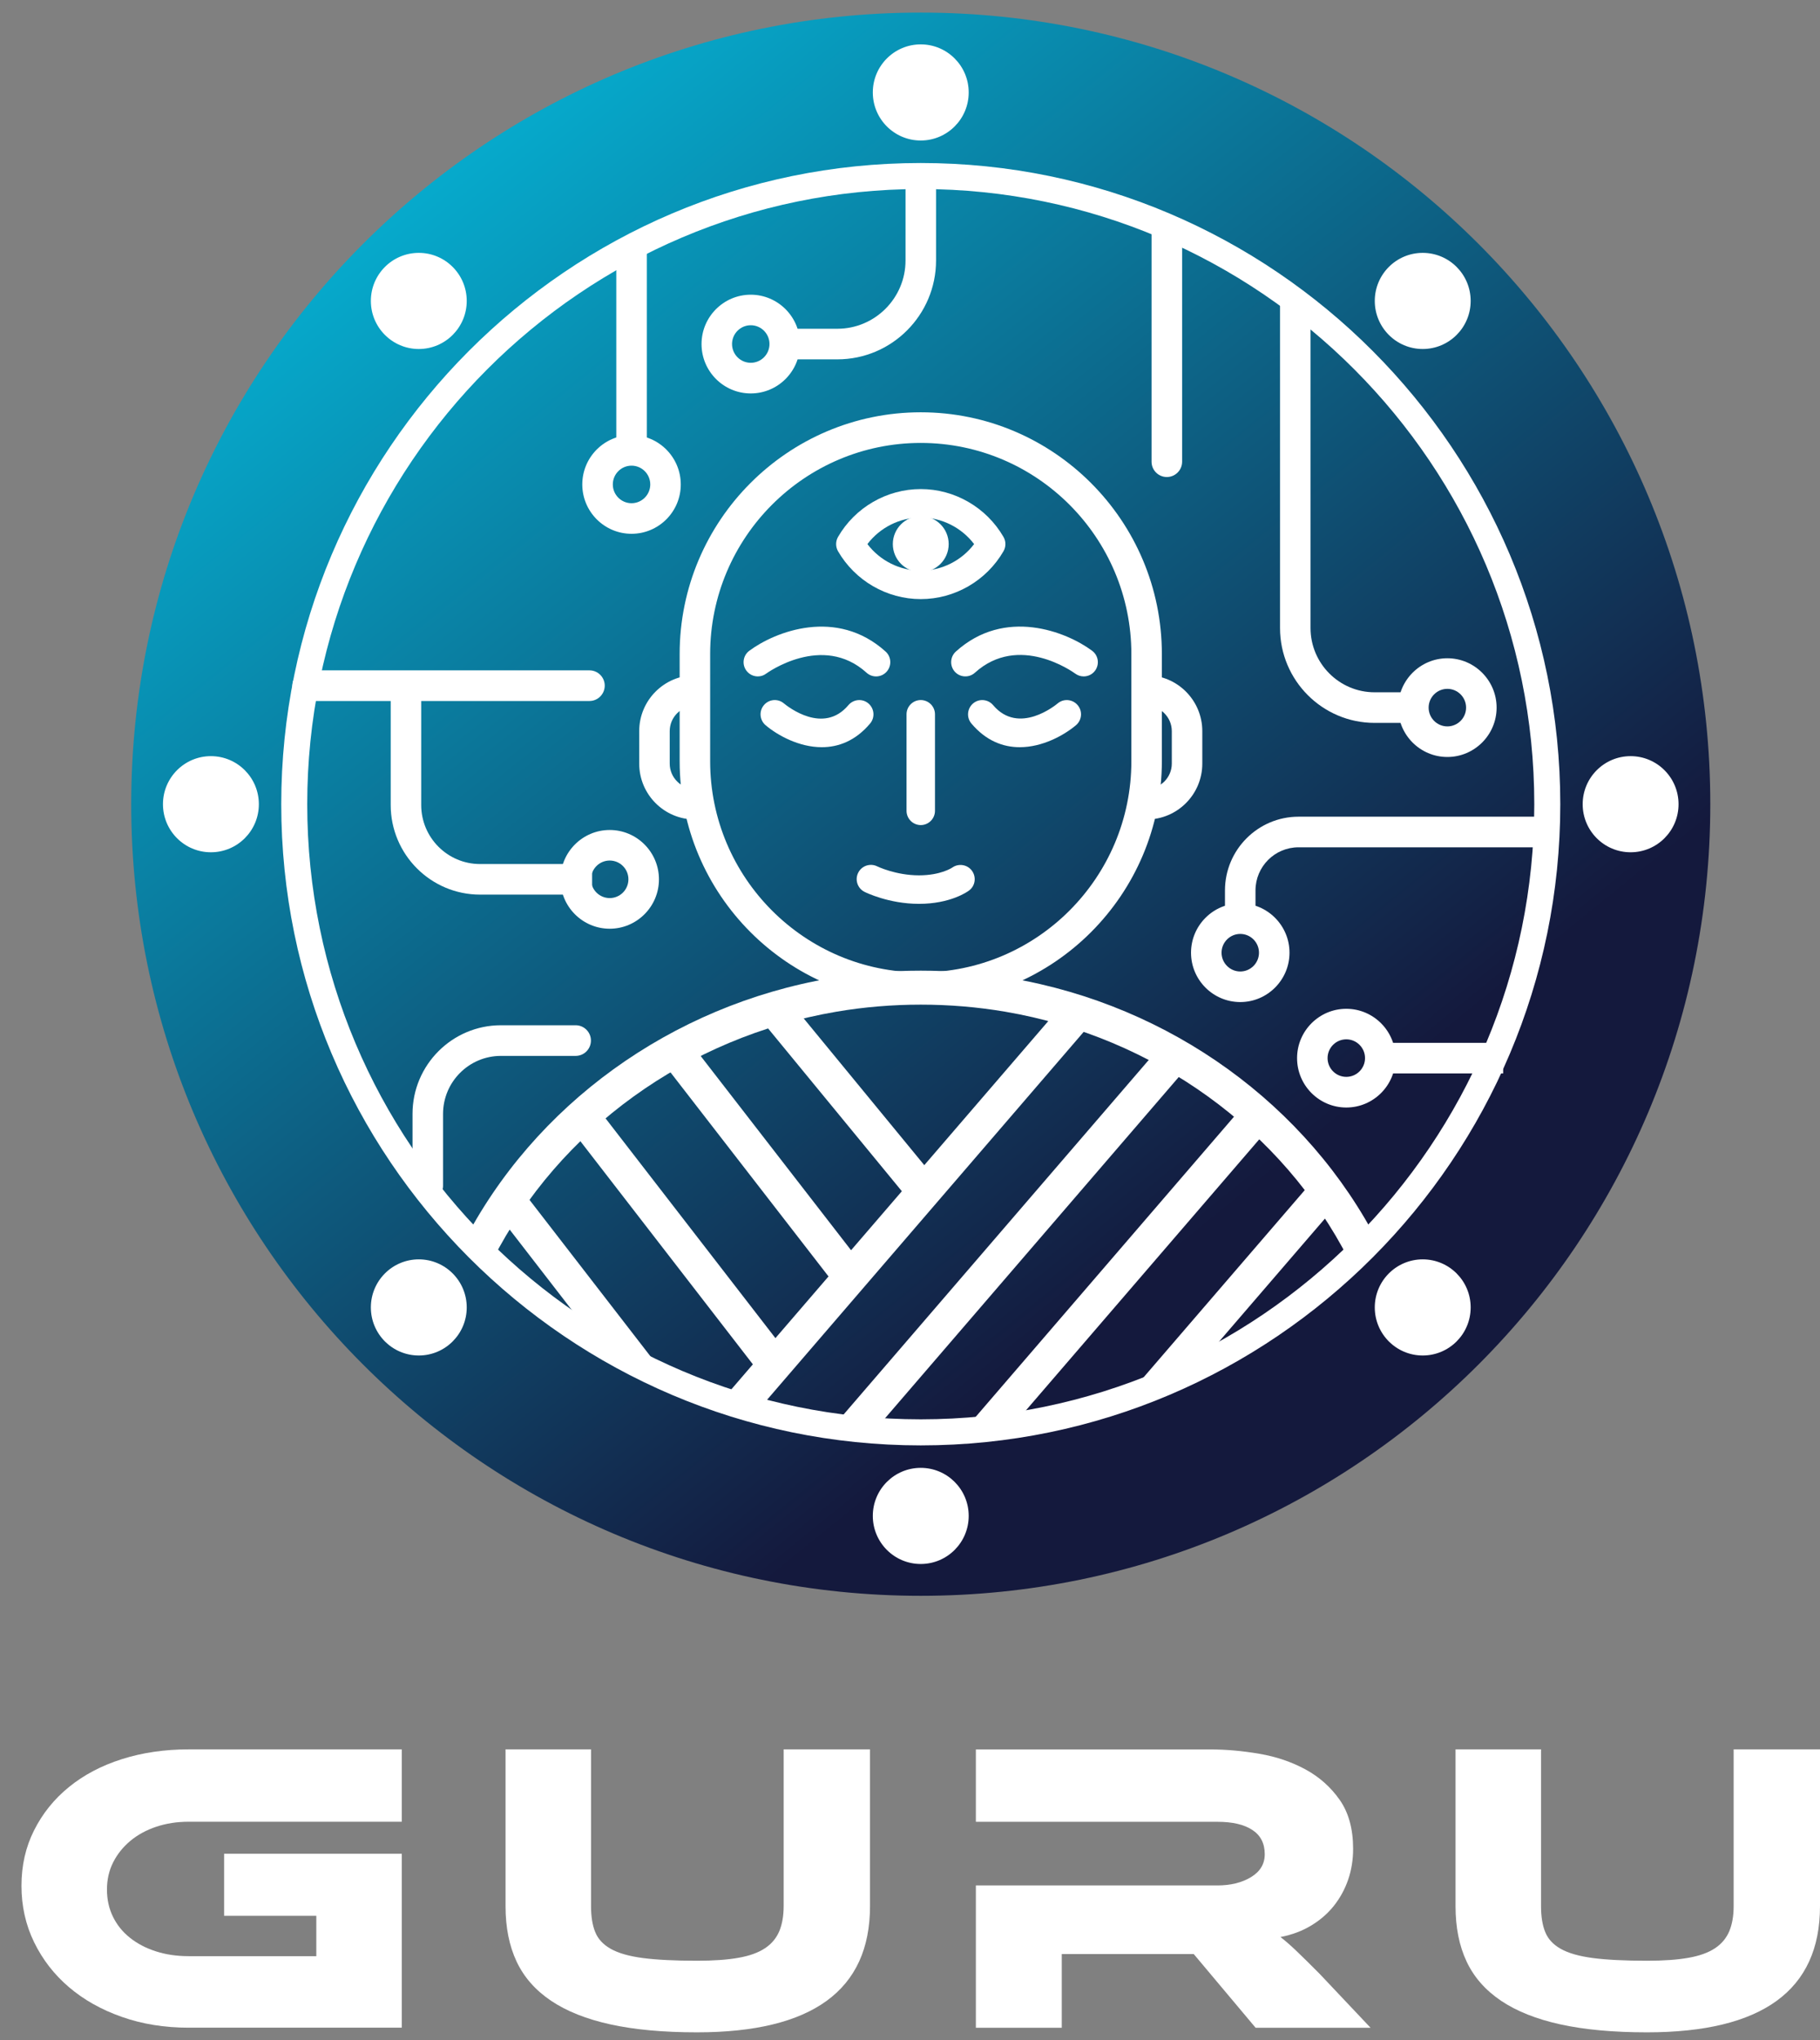 <svg xmlns="http://www.w3.org/2000/svg" width="83" height="93" viewBox="0 0 83 93" fill="none"><rect x="0" y="0" width="83" height="93" fill="#808080" stroke="none"/><path d="M41.99 72.745C61.877 72.745 77.997 56.589 77.997 36.66C77.997 16.73 61.877 0.574 41.99 0.574C22.105 0.574 5.984 16.73 5.984 36.66C5.984 56.589 22.105 72.745 41.99 72.745Z" fill="url(#paint0_linear_1_101)"></path><path d="M41.99 45.718C35.928 45.718 30.995 40.774 30.995 34.698V29.813C30.995 23.738 35.928 18.794 41.99 18.794C48.053 18.794 52.986 23.738 52.986 29.813V34.698C52.986 40.774 48.053 45.718 41.99 45.718ZM41.99 20.191C36.695 20.191 32.386 24.508 32.386 29.816V34.701C32.386 40.008 36.695 44.326 41.99 44.326C47.286 44.326 51.595 40.008 51.595 34.701V29.816C51.595 24.508 47.286 20.191 41.99 20.191Z" fill="white"></path><path d="M22.468 57.428L21.095 56.724C24.341 50.368 30.614 45.834 37.875 44.594C40.573 44.132 43.408 44.132 46.108 44.594C53.367 45.834 59.638 50.363 62.884 56.712L61.51 57.418C58.485 51.499 52.631 47.277 45.849 46.12C43.32 45.689 40.663 45.689 38.135 46.12C31.347 47.277 25.493 51.505 22.468 57.428Z" fill="white"></path><path d="M31.692 37.356C30.29 37.356 29.151 36.214 29.151 34.809V33.329C29.151 31.924 30.29 30.782 31.692 30.782V32.177C31.057 32.177 30.542 32.695 30.542 33.329V34.809C30.542 35.443 31.059 35.961 31.692 35.961V37.356Z" fill="white"></path><path d="M52.289 37.356V35.961C52.925 35.961 53.439 35.443 53.439 34.809V33.329C53.439 32.695 52.922 32.177 52.289 32.177V30.782C53.691 30.782 54.83 31.924 54.83 33.329V34.809C54.83 36.214 53.691 37.356 52.289 37.356Z" fill="white"></path><path d="M41.99 65.888C25.91 65.888 12.826 52.775 12.826 36.66C12.826 20.544 25.91 7.431 41.99 7.431C58.071 7.431 71.156 20.544 71.156 36.66C71.156 52.775 58.071 65.888 41.99 65.888ZM41.99 8.617C26.563 8.617 14.011 21.196 14.011 36.657C14.011 52.118 26.563 64.7 41.99 64.7C57.418 64.7 69.97 52.121 69.97 36.66C69.97 21.199 57.418 8.617 41.99 8.617Z" fill="white"></path><path d="M48.367 45.895L32.974 63.773L34.142 64.784L49.536 46.905L48.367 45.895Z" fill="white"></path><path d="M53.015 47.59L38.32 64.656L39.488 65.666L54.183 48.6L53.015 47.59Z" fill="white"></path><path d="M45.681 65.576L44.321 64.79L56.569 50.564L57.739 51.574L45.681 65.576Z" fill="white"></path><path d="M53.719 63.334L51.942 63.03L59.877 53.817L61.045 54.827L53.719 63.334Z" fill="white"></path><path d="M64.916 32.953H62.688C60.309 32.953 58.375 31.015 58.375 28.63V13.7H59.766V28.63C59.766 30.246 61.078 31.558 62.688 31.558H64.916V32.953Z" fill="white"></path><path d="M57.256 42.24H55.864V40.591C55.864 38.737 57.369 37.229 59.218 37.229H70.531V38.624H59.218C58.136 38.624 57.256 39.505 57.256 40.591V42.24Z" fill="white"></path><path d="M68.55 47.538H62.948V48.932H68.55V47.538Z" fill="white"></path><path d="M53.213 21.745C52.829 21.745 52.516 21.433 52.516 21.047V10.594C52.516 10.21 52.827 9.895 53.213 9.895C53.598 9.895 53.91 10.207 53.91 10.594V21.047C53.91 21.431 53.598 21.745 53.213 21.745Z" fill="white"></path><path d="M26.882 31.955H14.029C13.646 31.955 13.332 31.643 13.332 31.257C13.332 30.873 13.643 30.558 14.029 30.558H26.882C27.265 30.558 27.579 30.87 27.579 31.257C27.576 31.643 27.265 31.955 26.882 31.955Z" fill="white"></path><path d="M27.003 40.781H21.892C19.647 40.781 17.818 38.951 17.818 36.698V31.257H19.209V36.698C19.209 38.181 20.413 39.387 21.892 39.387H27.003V40.781Z" fill="white"></path><path d="M19.51 54.747C19.127 54.747 18.813 54.435 18.813 54.049V50.775C18.813 48.548 20.622 46.736 22.844 46.736H26.252C26.635 46.736 26.949 47.048 26.949 47.434C26.949 47.819 26.638 48.133 26.252 48.133H22.844C21.388 48.133 20.205 49.319 20.205 50.778V54.051C20.207 54.433 19.896 54.747 19.51 54.747Z" fill="white"></path><path d="M38.189 16.381H35.288V14.986H38.189C39.902 14.986 41.296 13.589 41.296 11.873V8.024H42.688V11.873C42.688 14.357 40.669 16.381 38.189 16.381Z" fill="white"></path><path d="M29.498 11.259H28.106V21.047H29.498V11.259Z" fill="white"></path><path d="M28.801 24.333C27.561 24.333 26.555 23.323 26.555 22.083C26.555 20.84 27.564 19.832 28.801 19.832C30.038 19.832 31.046 20.843 31.046 22.083C31.049 23.323 30.041 24.333 28.801 24.333ZM28.801 21.227C28.33 21.227 27.947 21.611 27.947 22.083C27.947 22.554 28.33 22.939 28.801 22.939C29.271 22.939 29.655 22.554 29.655 22.083C29.655 21.611 29.271 21.227 28.801 21.227Z" fill="white"></path><path d="M34.238 17.935C32.998 17.935 31.993 16.925 31.993 15.685C31.993 14.442 33.001 13.434 34.238 13.434C35.475 13.434 36.484 14.445 36.484 15.685C36.484 16.925 35.478 17.935 34.238 17.935ZM34.238 14.826C33.767 14.826 33.384 15.211 33.384 15.682C33.384 16.154 33.767 16.538 34.238 16.538C34.709 16.538 35.092 16.154 35.092 15.682C35.092 15.211 34.709 14.826 34.238 14.826Z" fill="white"></path><path d="M27.805 42.336C26.566 42.336 25.56 41.325 25.56 40.086C25.56 38.846 26.568 37.835 27.805 37.835C29.045 37.835 30.051 38.846 30.051 40.086C30.051 41.325 29.043 42.336 27.805 42.336ZM27.805 39.227C27.335 39.227 26.951 39.611 26.951 40.083C26.951 40.555 27.335 40.939 27.805 40.939C28.276 40.939 28.659 40.555 28.659 40.083C28.659 39.611 28.276 39.227 27.805 39.227Z" fill="white"></path><path d="M66.006 34.507C64.766 34.507 63.761 33.497 63.761 32.257C63.761 31.017 64.769 30.007 66.006 30.007C67.243 30.007 68.252 31.017 68.252 32.257C68.252 33.497 67.243 34.507 66.006 34.507ZM66.006 31.401C65.535 31.401 65.152 31.785 65.152 32.257C65.152 32.729 65.535 33.113 66.006 33.113C66.477 33.113 66.86 32.729 66.86 32.257C66.86 31.785 66.477 31.401 66.006 31.401Z" fill="white"></path><path d="M56.562 45.679C55.322 45.679 54.316 44.669 54.316 43.429C54.316 42.189 55.324 41.178 56.562 41.178C57.799 41.178 58.807 42.189 58.807 43.429C58.807 44.669 57.799 45.679 56.562 45.679ZM56.562 42.573C56.091 42.573 55.708 42.957 55.708 43.429C55.708 43.9 56.091 44.285 56.562 44.285C57.032 44.285 57.415 43.9 57.415 43.429C57.415 42.957 57.032 42.573 56.562 42.573Z" fill="white"></path><path d="M61.397 50.486C60.157 50.486 59.152 49.476 59.152 48.236C59.152 46.994 60.16 45.986 61.397 45.986C62.634 45.986 63.642 46.996 63.642 48.236C63.642 49.476 62.634 50.486 61.397 50.486ZM61.397 47.378C60.926 47.378 60.543 47.762 60.543 48.233C60.543 48.705 60.926 49.089 61.397 49.089C61.868 49.089 62.251 48.705 62.251 48.233C62.251 47.762 61.868 47.378 61.397 47.378Z" fill="white"></path><path d="M34.56 30.834C34.362 30.834 34.166 30.744 34.038 30.571C33.824 30.282 33.886 29.875 34.174 29.664C35.347 28.792 38.153 27.684 40.388 29.702C40.653 29.942 40.674 30.352 40.434 30.62C40.195 30.886 39.786 30.909 39.519 30.666C37.505 28.844 34.969 30.687 34.943 30.705C34.83 30.793 34.694 30.834 34.56 30.834Z" fill="white"></path><path d="M37.477 34.061C36.443 34.061 35.465 33.525 34.915 33.059C34.642 32.827 34.606 32.419 34.837 32.144C35.066 31.87 35.475 31.834 35.748 32.064C35.933 32.216 37.551 33.497 38.691 32.144C38.922 31.87 39.331 31.834 39.604 32.066C39.876 32.298 39.912 32.708 39.681 32.981C39.01 33.778 38.228 34.061 37.477 34.061Z" fill="white"></path><path d="M49.421 30.834C49.288 30.834 49.154 30.793 49.038 30.708C48.928 30.628 46.458 28.86 44.46 30.666C44.195 30.906 43.783 30.886 43.544 30.62C43.305 30.355 43.325 29.942 43.59 29.702C45.825 27.681 48.632 28.793 49.804 29.664C50.093 29.878 50.152 30.282 49.941 30.571C49.815 30.744 49.619 30.834 49.421 30.834Z" fill="white"></path><path d="M46.505 34.061C45.754 34.061 44.972 33.778 44.3 32.981C44.069 32.708 44.105 32.298 44.377 32.066C44.65 31.834 45.059 31.87 45.291 32.144C46.461 33.533 48.161 32.126 48.233 32.066C48.506 31.834 48.915 31.87 49.146 32.144C49.378 32.417 49.342 32.827 49.069 33.059C48.516 33.523 47.539 34.061 46.505 34.061Z" fill="white"></path><path d="M41.911 41.202C40.53 41.202 39.47 40.678 39.426 40.655C39.107 40.495 38.976 40.103 39.138 39.784C39.297 39.464 39.686 39.335 40.005 39.493C40.02 39.5 40.851 39.902 41.911 39.902C42.901 39.902 43.413 39.56 43.433 39.544C43.724 39.343 44.128 39.413 44.331 39.701C44.534 39.99 44.475 40.39 44.187 40.598C44.107 40.66 43.328 41.202 41.911 41.202Z" fill="white"></path><path d="M41.991 37.611C41.633 37.611 41.342 37.319 41.342 36.961V32.561C41.342 32.203 41.633 31.912 41.991 31.912C42.348 31.912 42.639 32.203 42.639 32.561V36.961C42.639 37.319 42.348 37.611 41.991 37.611Z" fill="white"></path><path d="M41.991 27.31C40.442 27.31 38.997 26.473 38.217 25.127C38.102 24.926 38.102 24.678 38.217 24.477C38.997 23.129 40.442 22.294 41.991 22.294C43.539 22.294 44.984 23.132 45.764 24.477C45.88 24.678 45.88 24.926 45.764 25.127C44.984 26.475 43.539 27.31 41.991 27.31ZM39.557 24.802C40.133 25.558 41.034 26.014 41.991 26.014C42.947 26.014 43.85 25.558 44.424 24.802C43.848 24.047 42.947 23.591 41.991 23.591C41.034 23.591 40.133 24.047 39.557 24.802Z" fill="white"></path><path d="M41.99 26.078C42.694 26.078 43.264 25.507 43.264 24.802C43.264 24.098 42.694 23.526 41.99 23.526C41.287 23.526 40.717 24.098 40.717 24.802C40.717 25.507 41.287 26.078 41.99 26.078Z" fill="white"></path><path d="M35.885 45.491L34.694 46.475L41.544 54.807L42.735 53.823L35.885 45.491Z" fill="white"></path><path d="M31.385 47.404L30.166 48.353L38.176 58.692L39.395 57.744L31.385 47.404Z" fill="white"></path><path d="M27.166 50.399L25.946 51.347L34.722 62.695L35.942 61.748L27.166 50.399Z" fill="white"></path><path d="M28.04 62.254L22.273 54.796L23.492 53.848L29.889 62.12L28.04 62.254Z" fill="white"></path><path d="M41.99 6.405C43.198 6.405 44.177 5.424 44.177 4.214C44.177 3.004 43.198 2.023 41.99 2.023C40.783 2.023 39.804 3.004 39.804 4.214C39.804 5.424 40.783 6.405 41.99 6.405Z" fill="white"></path><path d="M19.099 15.909C20.306 15.909 21.285 14.928 21.285 13.718C21.285 12.508 20.306 11.527 19.099 11.527C17.892 11.527 16.913 12.508 16.913 13.718C16.913 14.928 17.892 15.909 19.099 15.909Z" fill="white"></path><path d="M9.618 38.851C10.826 38.851 11.805 37.87 11.805 36.66C11.805 35.45 10.826 34.469 9.618 34.469C8.411 34.469 7.432 35.45 7.432 36.66C7.432 37.87 8.411 38.851 9.618 38.851Z" fill="white"></path><path d="M19.099 61.79C20.306 61.79 21.285 60.809 21.285 59.599C21.285 58.389 20.306 57.408 19.099 57.408C17.892 57.408 16.913 58.389 16.913 59.599C16.913 60.809 17.892 61.79 19.099 61.79Z" fill="white"></path><path d="M41.99 71.294C43.198 71.294 44.177 70.313 44.177 69.103C44.177 67.892 43.198 66.912 41.99 66.912C40.783 66.912 39.804 67.892 39.804 69.103C39.804 70.313 40.783 71.294 41.99 71.294Z" fill="white"></path><path d="M64.882 61.79C66.09 61.79 67.069 60.809 67.069 59.599C67.069 58.389 66.09 57.408 64.882 57.408C63.675 57.408 62.696 58.389 62.696 59.599C62.696 60.809 63.675 61.79 64.882 61.79Z" fill="white"></path><path d="M74.363 38.851C75.57 38.851 76.549 37.87 76.549 36.66C76.549 35.45 75.57 34.469 74.363 34.469C73.156 34.469 72.177 35.45 72.177 36.66C72.177 37.87 73.156 38.851 74.363 38.851Z" fill="white"></path><path d="M64.882 15.909C66.09 15.909 67.069 14.928 67.069 13.718C67.069 12.508 66.09 11.527 64.882 11.527C63.675 11.527 62.696 12.508 62.696 13.718C62.696 14.928 63.675 15.909 64.882 15.909Z" fill="white"></path><path d="M39.676 86.895C39.676 90.726 37.044 92.644 31.782 92.644C30.254 92.644 28.942 92.523 27.844 92.283C26.746 92.043 25.84 91.682 25.128 91.203C24.415 90.723 23.891 90.125 23.556 89.411C23.222 88.697 23.055 87.859 23.055 86.898V79.745H26.954V86.895C26.954 87.365 27.016 87.756 27.144 88.071C27.27 88.388 27.507 88.643 27.854 88.839C28.202 89.035 28.69 89.174 29.32 89.257C29.951 89.339 30.771 89.38 31.782 89.38C32.538 89.38 33.171 89.337 33.675 89.246C34.179 89.159 34.583 89.012 34.886 88.811C35.19 88.61 35.406 88.349 35.54 88.032C35.671 87.715 35.738 87.336 35.738 86.893V79.745H39.676V86.895Z" fill="white"></path><path d="M62.503 92.435H57.261L54.44 89.076H48.421V92.435H44.504V85.947H55.52C56.124 85.947 56.636 85.821 57.053 85.568C57.469 85.315 57.678 84.967 57.678 84.524C57.678 84.032 57.487 83.66 57.109 83.416C56.731 83.168 56.201 83.047 55.52 83.047H44.504V79.748H55.198C55.918 79.748 56.662 79.814 57.431 79.946C58.2 80.077 58.9 80.315 59.532 80.657C60.162 80.998 60.684 81.462 61.093 82.042C61.502 82.624 61.708 83.369 61.708 84.279C61.708 84.771 61.634 85.241 61.482 85.684C61.33 86.127 61.111 86.524 60.828 86.88C60.546 87.233 60.198 87.535 59.787 87.78C59.378 88.027 58.912 88.2 58.395 88.3C58.609 88.465 58.851 88.674 59.115 88.927C59.38 89.179 59.733 89.527 60.175 89.971L62.503 92.435Z" fill="white"></path><path d="M83 86.895C83 90.726 80.369 92.644 75.106 92.644C73.578 92.644 72.267 92.523 71.168 92.283C70.07 92.043 69.165 91.682 68.452 91.203C67.74 90.723 67.215 90.125 66.881 89.411C66.546 88.697 66.379 87.859 66.379 86.898V79.745H70.278V86.895C70.278 87.365 70.34 87.756 70.469 88.071C70.595 88.388 70.831 88.643 71.179 88.839C71.526 89.035 72.015 89.174 72.645 89.257C73.275 89.339 74.095 89.38 75.106 89.38C75.862 89.38 76.495 89.337 76.999 89.246C77.503 89.159 77.907 89.012 78.211 88.811C78.514 88.61 78.73 88.349 78.864 88.032C78.995 87.715 79.062 87.336 79.062 86.893V79.745H83V86.895Z" fill="white"></path><path d="M10.223 87.331H14.425V89.172H8.607C8.065 89.172 7.566 89.099 7.113 88.953C6.658 88.808 6.264 88.602 5.93 88.336C5.595 88.071 5.336 87.751 5.153 87.377C4.97 87.004 4.878 86.591 4.878 86.135C4.878 85.679 4.973 85.266 5.161 84.893C5.351 84.519 5.611 84.194 5.945 83.916C6.28 83.637 6.673 83.423 7.128 83.271C7.584 83.119 8.075 83.044 8.605 83.044H18.322V79.745H8.605C7.506 79.745 6.491 79.894 5.557 80.191C4.623 80.487 3.818 80.913 3.144 81.462C2.468 82.011 1.938 82.671 1.555 83.434C1.169 84.199 0.979 85.042 0.979 85.965C0.979 86.888 1.171 87.746 1.555 88.535C1.94 89.326 2.47 90.009 3.144 90.584C3.818 91.159 4.623 91.613 5.557 91.94C6.491 92.27 7.506 92.432 8.605 92.432H18.322V84.503H10.22V87.331H10.223Z" fill="white"></path><defs><linearGradient id="paint0_linear_1_101" x1="14.653" y1="2.739" x2="56.661" y2="54.635" gradientUnits="userSpaceOnUse"><stop stop-color="#04BCDE"></stop><stop offset="1" stop-color="#14193D"></stop></linearGradient></defs></svg>